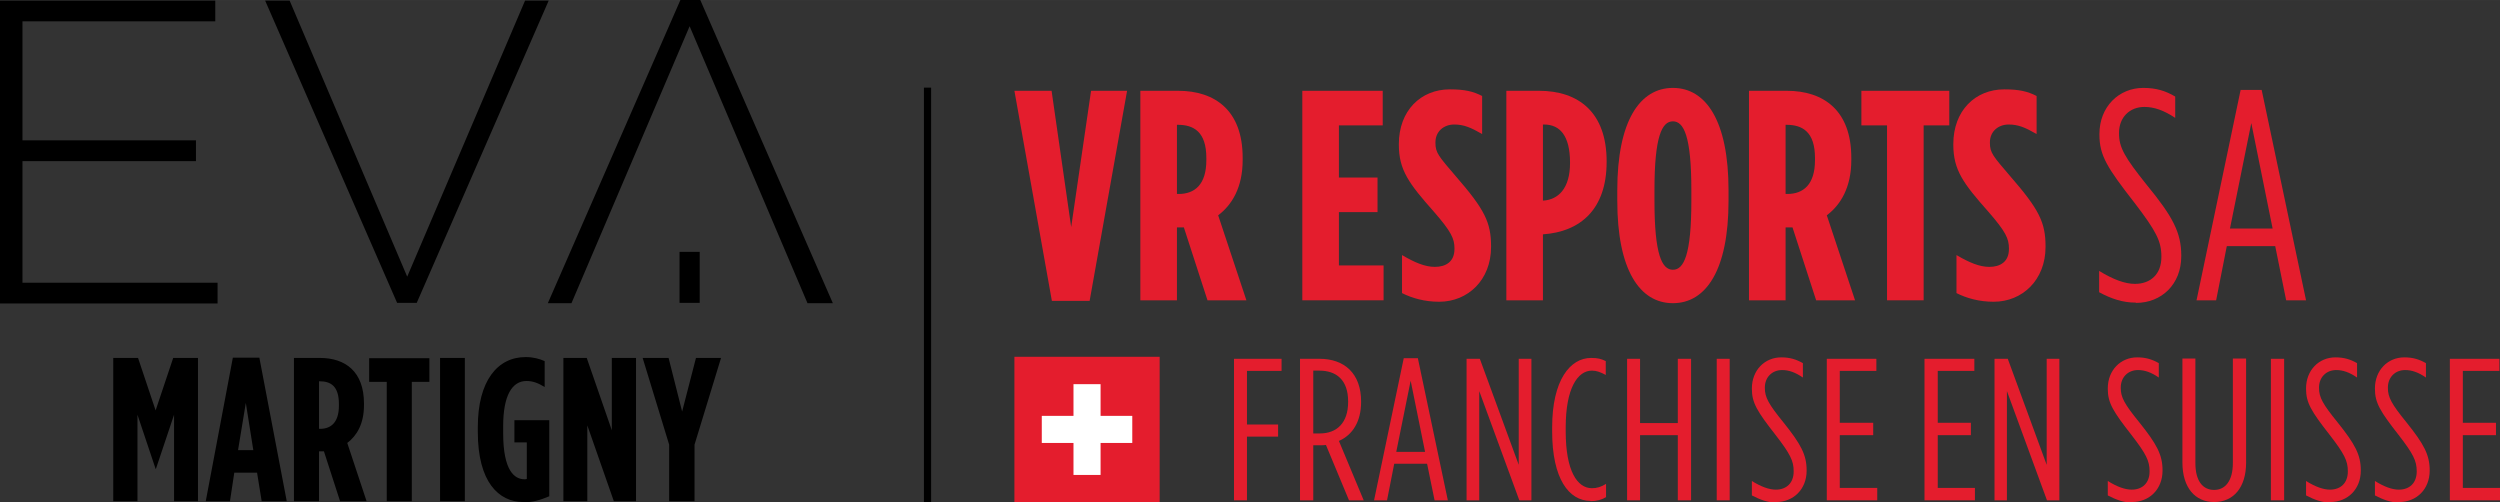 <?xml version="1.0" encoding="UTF-8"?>
<!DOCTYPE svg PUBLIC "-//W3C//DTD SVG 1.1//EN" "http://www.w3.org/Graphics/SVG/1.1/DTD/svg11.dtd">
<!-- Creator: CorelDRAW -->
<svg xmlns="http://www.w3.org/2000/svg" xml:space="preserve" width="119.64mm" height="24.026mm" version="1.1" style="shape-rendering:geometricPrecision; text-rendering:geometricPrecision; image-rendering:optimizeQuality; fill-rule:evenodd; clip-rule:evenodd"
viewBox="0 0 8675 1742"
 xmlns:xlink="http://www.w3.org/1999/xlink"
 xmlns:xodm="http://www.corel.com/coreldraw/odm/2003">
 <rect x="0" y="0" width="8675" height="1742" fill="#333333" stroke="none"/>
 <defs>
  <style type="text/css">
   <![CDATA[
    .fil0 {fill:black;fill-rule:nonzero}
    .fil1 {fill:#E41D2D;fill-rule:nonzero}
    .fil2 {fill:white;fill-rule:nonzero}
   ]]>
  </style>
 </defs>
 <g id="Layer_x0020_1">
  <path class="fil0" d="M0 2l747 0 0 72 -669 0 0 413 602 0 0 72 -602 0 0 422 677 0 0 72 -755 0 0 -1050zm919 0l86 0 408 958 409 -958 82 0 -458 1049 -68 0 -458 -1049zm1970 1050l-87 0 -409 -961 -410 961 -82 0 460 -1052 69 0 460 1052zm-461 -178l-70 0 0 177 70 0 0 -177z"/>
  <path class="fil0" d="M394 1739l83 0 0 -300 63 188 1 0 63 -188 0 300 83 0 0 -497 -86 0 -61 182 -61 -182 -86 0 0 497zm320 0l84 0 15 -99 79 0 16 99 87 0 -95 -498 -92 0 -94 498zm112 -177l27 -164 26 164 -53 0zm195 177l86 0 0 -173 15 0c0,0 1,0 2,0l56 173 92 0 -67 -202c33,-25 58,-66 58,-131l0 -6c0,-111 -65,-158 -153,-158l-90 0 0 497zm86 -251l0 -165 2 0c38,0 67,16 67,79l0 6c0,58 -28,80 -65,80l-4 0zm235 251l87 0 0 -414 61 0 0 -82 -209 0 0 82 61 0 0 414zm185 0l86 0 0 -497 -86 0 0 497zm289 4c33,0 59,-8 90,-21l0 -264 -121 0 0 77 43 0 0 127c-4,1 -5,1 -8,1 -35,0 -74,-30 -74,-160l0 -24c0,-107 31,-157 81,-157 23,0 42,8 63,21l0 -90c-18,-8 -40,-14 -66,-14 -98,0 -166,83 -166,243l0 17c0,173 72,243 158,243zm138 -4l84 0 0 -263 92 263 77 0 0 -497 -84 0 0 251 -87 -251 -81 0 0 497zm370 0l86 0 0 -196 92 -301 -87 0 -48 186 -47 -186 -90 0 92 301 0 196z"/>
  <polygon class="fil1" points="3650,1044 3781,1044 3911,315 3786,315 3717,788 3649,315 3520,315 "/>
  <path id="_1" class="fil1" d="M3957 1042l127 0 0 -253 22 0c0,0 1,0 2,0l82 253 135 0 -98 -295c48,-36 85,-97 85,-191l0 -9c0,-163 -95,-232 -224,-232l-131 0 0 727zm127 -368l0 -241 3 0c55,0 99,24 99,115l0 8c0,85 -41,117 -96,117l-6 0z"/>
  <polygon id="_2" class="fil1" points="4519,1042 4801,1042 4801,921 4646,921 4646,736 4780,736 4780,616 4646,616 4646,435 4798,435 4798,315 4519,315 "/>
  <path id="_3" class="fil1" d="M5805 1052c115,0 193,-115 193,-355l0 -37c0,-240 -78,-355 -193,-355 -115,0 -193,115 -193,355l0 37c0,240 78,355 193,355zm0 -116c-38,0 -64,-52 -64,-239l0 -37c0,-187 26,-239 64,-239 38,0 64,52 64,239l0 37c0,187 -26,239 -64,239z"/>
  <path id="_4" class="fil1" d="M6069 1042l127 0 0 -253 22 0c0,0 1,0 2,0l82 253 135 0 -98 -295c48,-36 85,-97 85,-191l0 -9c0,-163 -95,-232 -224,-232l-131 0 0 727zm127 -368l0 -241 3 0c55,0 99,24 99,115l0 8c0,85 -41,117 -96,117l-6 0z"/>
  <polygon id="_5" class="fil1" points="6548,1042 6675,1042 6675,435 6764,435 6764,315 6459,315 6459,435 6548,435 "/>
  <path id="_6" class="fil1" d="M4994 1047c100,0 180,-76 180,-190l0 -2c0,-83 -22,-128 -122,-243 -60,-70 -71,-82 -71,-116l0 -2c0,-39 30,-62 65,-62 33,0 57,10 97,33l0 -132c-31,-16 -61,-23 -112,-23 -101,0 -177,74 -177,190l0 2c0,88 35,135 122,233 60,69 71,93 71,127l0 2c0,45 -31,62 -68,62 -34,0 -70,-15 -114,-41l0 132c36,18 79,30 129,30z"/>
  <path id="_7" class="fil1" d="M5227 1042l127 0 0 -229 1 0c129,-9 220,-87 220,-251l0 -2c0,-170 -97,-245 -235,-245l-113 0 0 727zm127 -346l0 -264 4 0c55,0 90,39 90,132l0 2c0,88 -41,127 -93,130l-1 0z"/>
  <path id="_8" class="fil1" d="M6918 1047c100,0 180,-76 180,-190l0 -2c0,-83 -22,-128 -122,-243 -60,-70 -71,-82 -71,-116l0 -2c0,-39 30,-62 65,-62 33,0 57,10 97,33l0 -132c-31,-16 -61,-23 -112,-23 -101,0 -177,74 -177,190l0 2c0,88 35,135 122,233 60,69 71,93 71,127l0 2c0,45 -31,62 -68,62 -34,0 -70,-15 -114,-41l0 132c36,18 79,30 129,30z"/>
  <path id="_9" class="fil1" d="M7412 1051c88,0 157,-64 157,-162l0 -2c0,-80 -29,-135 -121,-247 -75,-94 -95,-128 -95,-177l0 -2c0,-54 37,-90 88,-90 34,0 68,12 107,38l0 -74c-34,-20 -66,-30 -111,-30 -84,0 -152,65 -152,160l0 2c0,73 27,115 122,237 75,98 93,133 93,186l0 2c0,59 -37,93 -92,93 -34,0 -75,-15 -124,-45l0 74c43,23 82,36 127,36z"/>
  <path id="_10" class="fil1" d="M7624 1042l66 0 37 -188 168 0 38 188 69 0 -154 -730 -73 0 -153 730zm114 -249l74 -366 74 366 -148 0z"/>
  <polygon class="fil0" points="3231,1742 3206,1742 3206,304 3231,304 "/>
  <polygon class="fil1" points="4282,1736 4327,1736 4327,1515 4435,1515 4435,1473 4327,1473 4327,1287 4447,1287 4447,1245 4282,1245 "/>
  <path id="_1_0" class="fil1" d="M4511 1736l46 0 0 -191 24 0c7,0 14,0 20,-1l80 192 51 0 -86 -206c48,-21 77,-68 77,-135l0 -2c0,-97 -58,-148 -144,-148l-68 0 0 491zm46 -232l0 -218 21 0c59,0 100,32 100,107l0 2c0,72 -39,109 -98,109l-23 0z"/>
  <path id="_2_1" class="fil1" d="M4768 1736l45 0 25 -127 114 0 26 127 46 0 -104 -493 -49 0 -103 493zm77 -168l50 -247 50 247 -100 0z"/>
  <polygon id="_3_2" class="fil1" points="5089,1736 5133,1736 5133,1357 5272,1736 5314,1736 5314,1245 5270,1245 5270,1613 5135,1245 5089,1245 "/>
  <path id="_4_3" class="fil1" d="M5519 1739c22,0 39,-5 54,-14l0 -46c-18,11 -32,15 -49,15 -51,0 -91,-60 -91,-197l0 -14c0,-135 41,-197 91,-197 16,0 29,5 48,15l0 -48c-16,-8 -28,-11 -51,-11 -72,0 -135,76 -135,241l0 14c0,164 58,241 133,241z"/>
  <polygon id="_5_4" class="fil1" points="5646,1736 5691,1736 5691,1510 5822,1510 5822,1736 5868,1736 5868,1245 5822,1245 5822,1468 5691,1468 5691,1245 5646,1245 "/>
  <polygon id="_6_5" class="fil1" points="5957,1736 6002,1736 6002,1245 5957,1245 "/>
  <path id="_7_6" class="fil1" d="M6163 1742c60,0 106,-44 106,-109l0 -1c0,-54 -20,-91 -81,-167 -51,-63 -64,-86 -64,-119l0 -1c0,-36 25,-61 60,-61 23,0 46,8 72,26l0 -50c-23,-13 -45,-20 -75,-20 -57,0 -102,44 -102,108l0 1c0,49 18,78 82,160 51,66 63,90 63,126l0 1c0,40 -25,63 -62,63 -23,0 -51,-10 -83,-30l0 50c29,15 55,25 86,25z"/>
  <polygon id="_8_7" class="fil1" points="6339,1736 6514,1736 6514,1693 6384,1693 6384,1510 6500,1510 6500,1467 6384,1467 6384,1287 6511,1287 6511,1245 6339,1245 "/>
  <polygon id="_9_8" class="fil1" points="6678,1736 6853,1736 6853,1693 6724,1693 6724,1510 6839,1510 6839,1467 6724,1467 6724,1287 6851,1287 6851,1245 6678,1245 "/>
  <polygon id="_10_9" class="fil1" points="6921,1736 6964,1736 6964,1357 7103,1736 7146,1736 7146,1245 7102,1245 7102,1613 6967,1245 6921,1245 "/>
  <path id="_11" class="fil1" d="M7398 1742c60,0 106,-44 106,-109l0 -1c0,-54 -20,-91 -81,-167 -51,-63 -64,-86 -64,-119l0 -1c0,-36 25,-61 60,-61 23,0 46,8 72,26l0 -50c-23,-13 -45,-20 -75,-20 -57,0 -102,44 -102,108l0 1c0,49 18,78 82,160 51,66 63,90 63,126l0 1c0,40 -25,63 -62,63 -23,0 -51,-10 -83,-30l0 50c29,15 55,25 86,25z"/>
  <path id="_12" class="fil1" d="M7683 1742c67,0 111,-50 111,-137l0 -361 -46 0 0 363c0,61 -26,93 -65,93 -40,0 -65,-32 -65,-93l0 -363 -45 0 0 361c0,87 44,137 110,137z"/>
  <polygon id="_13" class="fil1" points="7880,1736 7926,1736 7926,1245 7880,1245 "/>
  <path id="_14" class="fil1" d="M8086 1742c60,0 106,-44 106,-109l0 -1c0,-54 -20,-91 -81,-167 -51,-63 -64,-86 -64,-119l0 -1c0,-36 25,-61 60,-61 23,0 46,8 72,26l0 -50c-23,-13 -45,-20 -75,-20 -57,0 -102,44 -102,108l0 1c0,49 18,78 82,160 51,66 63,90 63,126l0 1c0,40 -25,63 -62,63 -23,0 -51,-10 -83,-30l0 50c29,15 55,25 86,25z"/>
  <path id="_15" class="fil1" d="M8325 1742c60,0 106,-44 106,-109l0 -1c0,-54 -20,-91 -81,-167 -51,-63 -64,-86 -64,-119l0 -1c0,-36 25,-61 60,-61 23,0 46,8 72,26l0 -50c-23,-13 -45,-20 -75,-20 -57,0 -102,44 -102,108l0 1c0,49 18,78 82,160 51,66 63,90 63,126l0 1c0,40 -25,63 -62,63 -23,0 -51,-10 -83,-30l0 50c29,15 55,25 86,25z"/>
  <polygon id="_16" class="fil1" points="8501,1736 8675,1736 8675,1693 8546,1693 8546,1510 8661,1510 8661,1467 8546,1467 8546,1287 8673,1287 8673,1245 8501,1245 "/>
  <g id="_2023046392176">
   <polygon class="fil1" points="3520,1238 4024,1238 4024,1742 3520,1742 "/>
   <polygon class="fil2" points="3725,1333 3819,1333 3819,1443 3929,1443 3929,1537 3819,1537 3819,1648 3725,1648 3725,1537 3615,1537 3615,1443 3725,1443 "/>
  </g>
 </g>
</svg>
